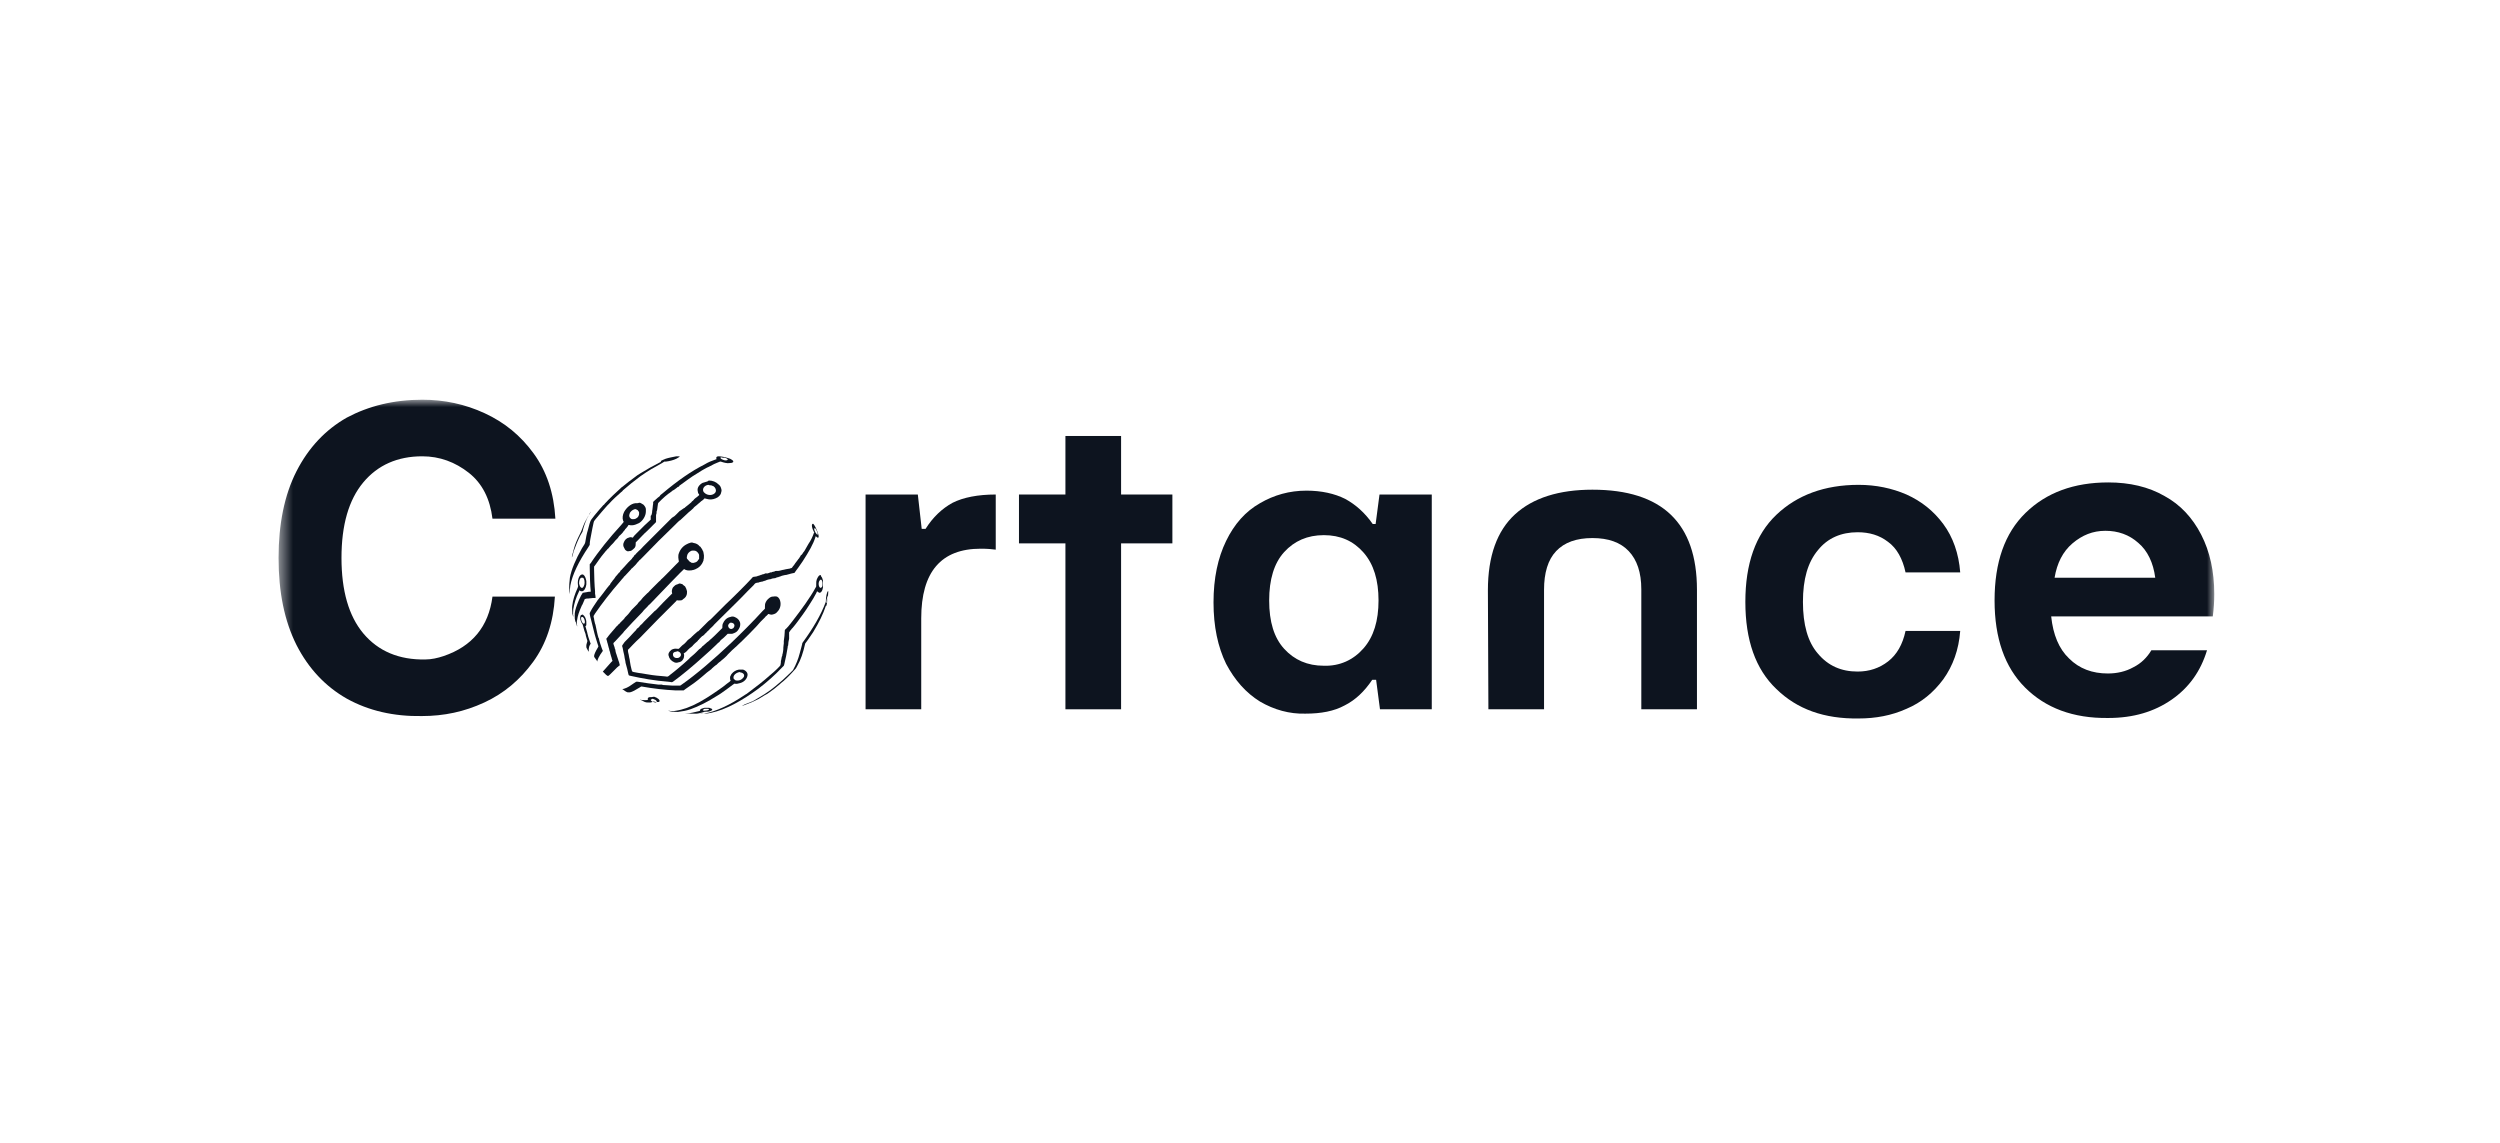 <svg width="175" height="80" viewBox="0 0 175 80" fill="none" xmlns="http://www.w3.org/2000/svg">
<mask id="mask0_6191_5033" style="mask-type:luminance" maskUnits="userSpaceOnUse" x="19" y="27" width="136" height="26">
<path d="M155 27.98H19.5V52.02H155V27.98Z" fill="white"/>
</mask>
<g mask="url(#mask0_6191_5033)">
<path d="M24.276 48.905C22.786 48.059 21.6 46.806 20.753 45.147C19.907 43.454 19.5 41.456 19.5 39.052C19.5 36.682 19.907 34.65 20.753 32.991C21.6 31.332 22.786 30.079 24.276 29.233C25.801 28.42 27.562 27.98 29.561 27.98C31.085 27.98 32.542 28.285 33.931 28.928C35.32 29.571 36.438 30.485 37.352 31.738C38.267 32.991 38.775 34.515 38.877 36.309H34.473C34.303 34.921 33.761 33.838 32.813 33.093C31.864 32.348 30.78 31.941 29.561 31.941C27.833 31.941 26.444 32.551 25.428 33.77C24.412 34.989 23.904 36.749 23.904 39.052C23.904 41.354 24.412 43.115 25.428 44.334C26.478 45.587 27.935 46.196 29.764 46.163C30.204 46.163 30.645 46.061 31.051 45.925C33.05 45.248 34.202 43.86 34.473 41.761H38.843C38.741 43.555 38.233 45.079 37.318 46.332C36.404 47.585 35.286 48.533 33.897 49.176C32.508 49.819 31.085 50.124 29.527 50.124C27.562 50.158 25.801 49.752 24.276 48.905Z" fill="#0D141F"/>
<path d="M60.624 34.616H64.248L64.519 37.02H64.79C65.299 36.208 65.942 35.598 66.687 35.192C67.433 34.819 68.449 34.616 69.702 34.616V38.476C69.465 38.443 69.126 38.409 68.652 38.409C65.874 38.409 64.486 40.034 64.486 43.284V49.65H60.59V34.616H60.624Z" fill="#0D141F"/>
<path d="M74.58 49.65V38.036H71.328V34.616H74.58V30.519H78.476V34.616H82.067V38.036H78.476V49.65H74.58Z" fill="#0D141F"/>
<path d="M88.198 49.108C87.216 48.499 86.437 47.618 85.827 46.467C85.251 45.282 84.946 43.86 84.946 42.167C84.946 40.474 85.251 39.052 85.827 37.867C86.403 36.681 87.182 35.801 88.198 35.225C89.181 34.65 90.265 34.345 91.45 34.345C92.5 34.345 93.415 34.548 94.16 34.921C94.906 35.327 95.549 35.903 96.091 36.681H96.294L96.565 34.616H100.224V49.65H96.599L96.328 47.584H96.057C95.515 48.397 94.871 49.006 94.126 49.379C93.381 49.785 92.467 49.955 91.382 49.955C90.265 49.988 89.181 49.684 88.198 49.108ZM95.448 45.383C96.159 44.571 96.497 43.453 96.497 42.031C96.497 40.609 96.159 39.492 95.448 38.679C94.736 37.867 93.822 37.46 92.67 37.46C91.518 37.46 90.603 37.867 89.892 38.645C89.181 39.424 88.842 40.575 88.842 42.031C88.842 43.521 89.181 44.639 89.892 45.417C90.603 46.196 91.518 46.602 92.67 46.602C93.787 46.636 94.736 46.196 95.448 45.383Z" fill="#0D141F"/>
<path d="M104.153 41.321C104.153 38.916 104.797 37.156 106.05 36.005C107.304 34.853 109.133 34.278 111.47 34.278C116.348 34.278 118.787 36.614 118.787 41.287V49.65H114.892V41.253C114.892 40.068 114.587 39.187 114.011 38.578C113.435 37.968 112.589 37.664 111.47 37.664C110.353 37.664 109.506 37.968 108.93 38.578C108.354 39.187 108.083 40.102 108.083 41.287V49.65H104.188L104.153 41.321Z" fill="#0D141F"/>
<path d="M124.343 48.228C122.887 46.84 122.175 44.808 122.175 42.133C122.175 39.458 122.887 37.427 124.343 36.038C125.8 34.65 127.73 33.939 130.102 33.939C131.321 33.939 132.439 34.176 133.456 34.616C134.505 35.09 135.353 35.767 136.03 36.682C136.708 37.596 137.114 38.747 137.215 40.068H133.388C133.185 39.12 132.778 38.375 132.168 37.934C131.559 37.461 130.847 37.257 130.034 37.257C128.882 37.257 127.934 37.664 127.256 38.51C126.545 39.357 126.206 40.542 126.206 42.133C126.206 43.724 126.545 44.944 127.256 45.756C127.968 46.603 128.882 47.009 130.034 47.009C130.847 47.009 131.559 46.772 132.168 46.298C132.778 45.824 133.185 45.113 133.388 44.165H137.215C137.114 45.485 136.708 46.603 136.03 47.551C135.353 48.465 134.505 49.176 133.456 49.616C132.405 50.09 131.288 50.293 130.102 50.293C127.697 50.327 125.8 49.65 124.343 48.228Z" fill="#0D141F"/>
<path d="M141.754 48.126C140.331 46.704 139.62 44.672 139.62 42.032C139.62 39.357 140.331 37.325 141.788 35.903C143.244 34.481 145.176 33.77 147.58 33.77C149.071 33.77 150.392 34.075 151.51 34.718C152.628 35.327 153.475 36.242 154.084 37.427C154.694 38.612 154.999 40 154.999 41.591C154.999 42.099 154.965 42.607 154.897 43.149H143.583C143.719 44.436 144.125 45.417 144.837 46.095C145.548 46.806 146.463 47.144 147.547 47.144C148.19 47.144 148.8 47.009 149.342 46.704C149.884 46.433 150.29 46.027 150.596 45.519H154.491C154.051 46.975 153.238 48.126 152.018 48.973C150.799 49.819 149.342 50.259 147.58 50.259C145.108 50.293 143.177 49.548 141.754 48.126ZM150.867 40.44C150.731 39.39 150.325 38.544 149.681 38.002C149.037 37.427 148.258 37.156 147.377 37.156C146.496 37.156 145.751 37.461 145.074 38.036C144.396 38.612 143.99 39.424 143.821 40.44H150.867Z" fill="#0D141F"/>
<path d="M47.345 31.941C47.176 31.975 46.803 32.043 46.6 32.111C46.431 32.178 46.363 32.212 46.295 32.246C46.261 32.28 46.261 32.28 46.261 32.314C46.261 32.314 46.261 32.348 46.16 32.382C45.753 32.585 45.279 32.856 44.838 33.127C44.669 33.228 44.567 33.296 44.398 33.431C44.195 33.567 43.822 33.871 43.653 34.007C43.653 34.007 43.585 34.075 43.517 34.108C43.145 34.447 42.67 34.887 42.332 35.26C42.298 35.327 42.23 35.361 42.23 35.361C42.094 35.497 41.79 35.869 41.62 36.072C41.519 36.208 41.349 36.411 41.349 36.445C41.315 36.479 41.214 36.851 41.146 37.122C41.078 37.325 41.011 37.664 40.977 37.901C40.977 37.968 40.943 38.002 40.943 38.036C40.943 38.07 40.773 38.307 40.739 38.375C40.299 39.154 39.994 39.864 39.893 40.44C39.859 40.745 39.825 40.982 39.859 41.388C39.893 41.625 39.893 41.625 39.893 41.456C39.893 41.388 39.893 41.287 39.893 41.287C39.893 41.151 39.926 41.084 39.926 40.982C40.062 40.237 40.502 39.323 41.18 38.307L41.282 38.138V38.07C41.282 37.934 41.349 37.596 41.383 37.427C41.451 37.088 41.485 36.851 41.553 36.58L41.586 36.479L41.688 36.343C41.959 36.005 42.298 35.632 42.501 35.395C42.535 35.361 42.569 35.327 42.636 35.26C42.874 34.989 43.212 34.684 43.483 34.447C43.551 34.413 43.585 34.345 43.619 34.312C43.924 34.041 44.466 33.6 44.838 33.33C45.075 33.16 45.448 32.923 45.617 32.822C45.651 32.822 45.685 32.788 45.685 32.788C45.855 32.686 46.16 32.517 46.397 32.382L46.498 32.314H46.6C46.871 32.28 47.142 32.212 47.345 32.111C47.481 32.043 47.582 31.975 47.582 31.941C47.616 31.941 47.514 31.941 47.345 31.941Z" fill="#0D141F"/>
<path d="M50.293 31.941C50.225 31.941 50.157 31.975 50.157 32.009C50.123 32.043 50.123 32.077 50.157 32.111V32.145C50.157 32.145 50.123 32.145 50.056 32.178C49.852 32.246 49.581 32.348 49.31 32.517C48.43 32.957 47.447 33.634 46.363 34.549C46.262 34.616 46.194 34.684 46.194 34.718C46.194 34.718 46.126 34.786 46.025 34.853C45.72 35.124 45.72 35.124 45.72 35.158C45.72 35.158 45.72 35.226 45.72 35.26C45.72 35.294 45.686 35.429 45.686 35.531C45.686 35.632 45.652 35.734 45.652 35.767C45.652 35.801 45.652 35.903 45.618 36.005C45.584 36.106 45.55 36.106 45.55 36.106C45.55 36.106 45.55 36.174 45.55 36.242V36.377L45.11 36.783C44.873 37.02 44.636 37.257 44.534 37.359C44.432 37.461 44.331 37.562 44.331 37.596L44.297 37.63H44.263C44.195 37.596 44.094 37.596 44.026 37.63C43.857 37.664 43.721 37.799 43.653 38.002C43.62 38.07 43.62 38.205 43.653 38.273C43.687 38.341 43.721 38.409 43.755 38.476C43.789 38.51 43.823 38.544 43.891 38.578C43.924 38.578 43.958 38.612 44.026 38.578C44.094 38.578 44.128 38.578 44.195 38.544C44.263 38.51 44.365 38.409 44.432 38.341C44.5 38.239 44.5 38.138 44.5 38.036V37.968L44.568 37.901C44.602 37.867 44.67 37.799 44.703 37.765C44.941 37.528 45.042 37.393 45.313 37.156C45.449 37.02 45.652 36.817 45.754 36.716L45.923 36.546V36.343C45.923 36.242 45.923 36.106 45.923 36.106C45.923 36.072 45.923 36.005 45.957 35.937C45.957 35.869 45.957 35.767 45.991 35.734C45.991 35.7 46.025 35.598 46.025 35.497C46.059 35.26 46.059 35.226 46.092 35.192C46.092 35.192 46.16 35.124 46.262 35.023C46.296 34.989 46.33 34.955 46.33 34.955C46.397 34.887 46.702 34.616 46.804 34.549C46.804 34.549 46.871 34.515 46.905 34.481C46.939 34.447 47.007 34.413 47.041 34.379C47.075 34.345 47.109 34.312 47.142 34.312C47.142 34.312 47.21 34.278 47.244 34.244C47.278 34.21 47.346 34.176 47.38 34.142C47.413 34.108 47.447 34.075 47.481 34.075C47.515 34.075 47.549 34.041 47.549 34.007C48.023 33.668 48.362 33.397 48.769 33.16C48.972 33.025 49.31 32.822 49.446 32.754C49.48 32.754 49.514 32.72 49.514 32.72C49.548 32.72 49.852 32.551 49.988 32.483C50.123 32.415 50.327 32.348 50.395 32.314C50.428 32.314 50.428 32.314 50.462 32.314C50.666 32.382 50.903 32.449 51.072 32.415C51.275 32.415 51.377 32.348 51.309 32.246C51.275 32.212 51.14 32.111 51.004 32.077C50.699 31.975 50.428 31.941 50.293 31.941ZM50.733 32.043C50.869 32.077 50.97 32.145 50.937 32.178C50.903 32.246 50.733 32.246 50.598 32.178C50.496 32.145 50.428 32.077 50.428 32.043C50.428 32.043 50.462 32.009 50.496 32.009C50.53 32.043 50.666 32.043 50.733 32.043Z" fill="#0D141F"/>
<path d="M49.513 33.702C49.377 33.736 49.276 33.77 49.174 33.804C48.937 33.939 48.801 34.142 48.835 34.346C48.835 34.379 48.869 34.481 48.869 34.515C48.869 34.515 48.869 34.549 48.903 34.549C48.903 34.583 48.937 34.583 48.937 34.616C48.937 34.65 48.971 34.65 48.869 34.718C48.835 34.752 48.768 34.82 48.7 34.853C48.632 34.921 48.564 34.955 48.564 34.989C48.531 35.023 48.531 35.023 48.497 35.057C48.497 35.057 48.429 35.09 48.395 35.158C48.226 35.294 48.124 35.395 48.022 35.463C47.989 35.497 47.955 35.497 47.955 35.531C47.853 35.565 47.616 35.768 47.582 35.768C47.582 35.768 47.548 35.802 47.514 35.835C47.48 35.869 47.447 35.903 47.447 35.903C47.447 35.903 47.413 35.937 47.379 35.971C47.345 36.005 47.311 36.038 47.311 36.038C47.277 36.072 47.175 36.174 47.142 36.174C47.142 36.174 47.108 36.208 47.04 36.242C47.006 36.276 46.972 36.309 46.938 36.343C46.938 36.343 46.871 36.411 46.837 36.445C46.803 36.479 46.735 36.547 46.735 36.547C46.701 36.58 46.498 36.783 46.464 36.817C45.956 37.325 45.516 37.765 45.008 38.273C44.974 38.307 44.804 38.51 44.736 38.544C44.736 38.544 44.669 38.612 44.635 38.646C44.601 38.68 44.533 38.747 44.533 38.747C44.533 38.747 44.499 38.815 44.432 38.849C44.398 38.883 44.364 38.917 44.364 38.95C44.364 38.95 44.228 39.086 44.228 39.12C44.228 39.12 44.194 39.154 44.161 39.188C44.127 39.221 44.093 39.255 44.093 39.255C44.093 39.255 44.059 39.289 44.025 39.323C43.991 39.357 43.957 39.391 43.957 39.391C43.957 39.391 43.72 39.661 43.686 39.695C43.653 39.729 43.619 39.763 43.619 39.763C43.551 39.831 43.517 39.898 43.449 39.932C43.415 39.966 43.415 40 43.415 40C43.415 40 43.382 40.068 43.314 40.102C43.28 40.169 43.212 40.203 43.212 40.237C43.178 40.271 43.178 40.271 43.144 40.305C43.144 40.305 43.077 40.373 43.043 40.44C43.009 40.508 42.941 40.576 42.941 40.576C42.941 40.576 42.873 40.643 42.84 40.711C42.772 40.779 42.738 40.847 42.738 40.847C42.738 40.847 42.704 40.88 42.704 40.914C42.704 40.914 42.67 40.982 42.636 40.982C42.569 41.084 42.535 41.117 42.501 41.151C42.399 41.287 42.026 41.795 41.925 41.896C41.925 41.93 41.857 41.964 41.823 42.032C41.688 42.235 41.451 42.573 41.349 42.777L41.281 42.912V42.98C41.281 43.047 41.349 43.285 41.383 43.42C41.451 43.691 41.552 44.097 41.62 44.368C41.688 44.639 41.755 44.808 41.823 45.045C41.857 45.147 41.891 45.248 41.891 45.248C41.891 45.248 41.857 45.282 41.857 45.316C41.688 45.587 41.586 45.824 41.586 45.925C41.586 45.993 41.62 46.027 41.722 46.163C41.823 46.298 41.823 46.332 41.823 46.298C41.789 46.23 41.925 45.925 42.23 45.519C42.196 45.587 42.196 45.553 42.196 45.553C42.196 45.553 42.162 45.485 42.128 45.384C42.06 45.181 41.959 44.91 41.925 44.707C41.925 44.707 41.925 44.673 41.891 44.639C41.823 44.436 41.755 44.063 41.688 43.758C41.688 43.725 41.654 43.657 41.654 43.657C41.654 43.623 41.586 43.42 41.586 43.318C41.586 43.285 41.552 43.217 41.552 43.183V43.115L41.654 42.946C42.094 42.303 42.738 41.456 43.483 40.61C43.551 40.508 43.653 40.44 43.653 40.407C43.686 40.373 43.686 40.339 43.72 40.339C43.788 40.271 44.161 39.865 44.161 39.865C44.161 39.865 44.194 39.797 44.262 39.763C44.33 39.695 44.364 39.661 44.364 39.661C44.364 39.661 44.432 39.594 44.499 39.526C44.635 39.357 44.601 39.391 44.703 39.289C44.736 39.255 44.77 39.188 44.804 39.188C44.804 39.188 44.838 39.154 44.872 39.12C44.906 39.086 44.974 39.018 45.041 38.95C45.685 38.273 46.498 37.461 47.175 36.817C47.243 36.75 47.311 36.682 47.345 36.648C47.379 36.614 47.413 36.58 47.413 36.58C47.413 36.58 47.582 36.411 47.616 36.411C47.616 36.411 48.022 36.038 48.09 35.971C48.124 35.937 48.226 35.835 48.361 35.734C48.463 35.632 48.564 35.565 48.564 35.531C48.564 35.531 48.666 35.429 48.768 35.361C48.869 35.26 48.971 35.192 49.005 35.158C49.039 35.124 49.106 35.057 49.174 35.023C49.242 34.955 49.31 34.921 49.31 34.887C49.31 34.887 49.31 34.887 49.343 34.887C49.411 34.921 49.513 34.921 49.614 34.955C49.818 34.989 50.055 34.921 50.224 34.82C50.326 34.752 50.428 34.65 50.461 34.549C50.495 34.447 50.529 34.312 50.495 34.244C50.461 34.109 50.428 34.007 50.292 33.905C50.123 33.736 49.886 33.635 49.614 33.635C49.581 33.668 49.513 33.702 49.513 33.702ZM49.784 33.973C49.852 34.007 49.886 34.007 49.953 34.041C50.089 34.142 50.157 34.312 50.089 34.447C50.021 34.583 49.852 34.65 49.716 34.65C49.581 34.65 49.479 34.616 49.377 34.549C49.31 34.481 49.276 34.481 49.242 34.413C49.14 34.21 49.31 33.973 49.581 33.939C49.648 33.973 49.716 33.973 49.784 33.973Z" fill="#0D141F"/>
<path d="M44.534 35.226C44.534 35.226 44.5 35.226 44.466 35.226C44.161 35.26 43.856 35.531 43.687 35.835C43.585 36.038 43.551 36.275 43.619 36.445C43.619 36.479 43.653 36.479 43.653 36.512C43.653 36.546 43.687 36.512 43.483 36.749C42.67 37.63 41.857 38.645 41.349 39.424L41.282 39.492V39.763C41.282 40.203 41.315 41.083 41.349 41.354C41.349 41.388 41.349 41.422 41.349 41.422C41.349 41.422 41.315 41.422 41.282 41.422C41.248 41.422 41.146 41.422 41.044 41.456C40.977 41.456 40.875 41.49 40.841 41.49C40.773 41.49 40.807 41.49 40.672 41.693C40.469 42.099 40.333 42.472 40.265 42.743C40.231 42.878 40.231 42.98 40.231 43.115C40.231 43.284 40.231 43.352 40.265 43.454C40.265 43.487 40.265 43.521 40.299 43.521C40.299 43.555 40.401 43.86 40.401 43.86C40.401 43.86 40.401 43.826 40.401 43.792C40.367 43.691 40.367 43.487 40.401 43.386C40.435 43.115 40.536 42.81 40.706 42.438C40.706 42.404 40.74 42.37 40.74 42.37C40.773 42.336 40.875 42.065 40.909 41.998C40.909 41.964 40.943 41.93 40.943 41.93C40.943 41.93 40.977 41.93 41.078 41.896C41.078 41.896 41.146 41.896 41.18 41.896C41.282 41.896 41.383 41.862 41.485 41.862C41.519 41.862 41.586 41.862 41.62 41.862C41.654 41.862 41.688 41.862 41.688 41.862C41.688 41.862 41.688 41.862 41.688 41.828C41.688 41.794 41.688 41.693 41.654 41.557C41.654 41.524 41.654 41.422 41.654 41.388C41.62 41.083 41.586 40.271 41.586 39.864V39.661L41.688 39.526C41.857 39.289 42.061 38.984 42.264 38.747C42.399 38.578 42.399 38.578 42.467 38.51C42.501 38.476 42.535 38.409 42.569 38.409C42.603 38.375 42.704 38.239 42.772 38.172C42.772 38.172 42.84 38.104 42.908 38.036C42.975 37.968 43.043 37.867 43.077 37.833C43.111 37.799 43.145 37.765 43.179 37.731C43.212 37.697 43.246 37.664 43.246 37.664C43.28 37.63 43.28 37.596 43.314 37.562C43.348 37.528 43.348 37.494 43.382 37.494C43.382 37.494 43.45 37.427 43.483 37.393C43.551 37.325 43.619 37.257 43.653 37.19C43.687 37.156 43.754 37.088 43.754 37.054C43.788 37.02 43.89 36.919 43.958 36.817L43.992 36.749H44.025C44.161 36.783 44.33 36.783 44.5 36.716C44.567 36.682 44.669 36.648 44.737 36.614C45.008 36.445 45.211 36.106 45.211 35.801C45.211 35.767 45.211 35.7 45.211 35.7C45.211 35.666 45.211 35.632 45.211 35.632C45.211 35.531 45.109 35.395 45.042 35.327C44.974 35.293 44.94 35.26 44.872 35.226C44.805 35.192 44.805 35.192 44.737 35.192C44.669 35.226 44.567 35.226 44.534 35.226ZM44.567 35.666C44.635 35.7 44.669 35.734 44.703 35.801C44.737 35.835 44.737 35.835 44.737 35.937C44.737 36.005 44.737 36.038 44.703 36.106C44.669 36.208 44.567 36.275 44.5 36.309C44.432 36.343 44.364 36.343 44.296 36.343C44.195 36.343 44.161 36.309 44.127 36.275C44.093 36.242 44.093 36.242 44.059 36.174C44.025 36.072 44.059 36.005 44.093 35.903C44.127 35.835 44.229 35.734 44.296 35.7C44.364 35.666 44.432 35.632 44.5 35.632C44.5 35.666 44.534 35.666 44.567 35.666Z" fill="#0D141F"/>
<path d="M41.316 35.903C41.248 36.005 41.248 36.039 41.146 36.174C41.112 36.242 40.977 36.479 40.943 36.547C40.841 36.75 40.807 36.885 40.74 37.054C40.706 37.156 40.672 37.224 40.604 37.359C40.401 37.765 40.265 38.07 40.164 38.443C40.164 38.476 40.13 38.544 40.096 38.714C40.062 38.781 40.028 38.984 40.028 39.018C40.028 39.018 40.028 39.018 40.062 38.95C40.096 38.781 40.13 38.747 40.164 38.578C40.265 38.307 40.401 37.935 40.536 37.664C40.604 37.495 40.74 37.291 40.774 37.224C40.774 37.19 40.807 37.156 40.807 37.088C40.909 36.716 41.045 36.343 41.214 36.072C41.248 35.971 41.316 35.869 41.349 35.835C41.383 35.801 41.383 35.801 41.383 35.801C41.383 35.801 41.349 35.835 41.316 35.903Z" fill="#0D141F"/>
<path d="M56.865 36.682C56.797 36.75 56.831 36.953 56.967 37.224L57.001 37.258L56.967 37.325C56.899 37.529 56.763 37.833 56.594 38.07C56.492 38.24 56.357 38.477 56.323 38.544C56.323 38.544 56.289 38.612 56.221 38.68C56.188 38.748 56.12 38.849 56.086 38.849C56.052 38.883 56.018 38.917 56.018 38.951C55.984 38.984 55.984 39.018 55.95 39.052C55.95 39.086 55.883 39.12 55.849 39.188C55.815 39.221 55.781 39.289 55.747 39.323C55.713 39.357 55.645 39.459 55.578 39.56C55.476 39.662 55.442 39.763 55.408 39.763C55.408 39.763 55.341 39.763 55.307 39.797C55.239 39.797 55.171 39.831 55.103 39.831C55.036 39.831 54.968 39.865 54.934 39.865C54.9 39.865 54.833 39.899 54.765 39.899C54.629 39.933 54.528 39.967 54.46 39.967C54.426 39.967 54.392 39.967 54.392 39.967C54.392 39.967 54.358 39.967 54.324 39.967C54.291 39.967 54.257 39.967 54.223 40C54.189 40 54.121 40.034 54.087 40.034C54.053 40.034 54.02 40.034 54.02 40.068C54.02 40.068 53.986 40.068 53.952 40.068C53.918 40.068 53.884 40.068 53.85 40.102C53.816 40.102 53.748 40.136 53.748 40.136C53.715 40.136 53.681 40.136 53.681 40.136C53.681 40.136 53.647 40.136 53.613 40.136C53.579 40.136 53.545 40.136 53.511 40.17C53.477 40.17 53.444 40.203 53.41 40.203C53.376 40.203 53.342 40.203 53.308 40.237C53.274 40.237 53.24 40.237 53.206 40.271C53.173 40.271 53.105 40.305 53.105 40.305C53.071 40.305 53.037 40.305 53.003 40.339C52.969 40.339 52.902 40.373 52.8 40.373C52.766 40.373 52.732 40.373 52.698 40.407C52.664 40.407 52.664 40.441 52.597 40.508C52.258 40.881 51.343 41.795 50.801 42.303C50.632 42.472 50.293 42.811 50.259 42.845C50.259 42.845 50.192 42.912 50.09 43.014C50.022 43.081 49.955 43.149 49.921 43.183C49.921 43.183 49.853 43.251 49.785 43.319C49.717 43.386 49.616 43.454 49.582 43.488C49.548 43.522 49.514 43.556 49.48 43.589C49.446 43.623 49.413 43.657 49.413 43.657C49.413 43.657 49.379 43.691 49.345 43.725C49.311 43.759 49.277 43.793 49.243 43.826C49.209 43.86 49.142 43.928 48.972 44.097C48.938 44.131 48.904 44.165 48.904 44.165C48.87 44.199 48.87 44.199 48.837 44.199C48.735 44.3 48.633 44.368 48.566 44.436C48.532 44.47 48.464 44.538 48.464 44.538C48.43 44.538 48.43 44.571 48.43 44.571C48.396 44.605 48.295 44.707 48.227 44.741C48.125 44.808 48.057 44.91 48.024 44.944C47.99 44.978 47.956 45.011 47.888 45.079C47.786 45.147 47.753 45.181 47.719 45.215C47.719 45.215 47.685 45.249 47.651 45.282C47.617 45.316 47.549 45.384 47.516 45.418H47.482H47.414C47.278 45.384 47.109 45.418 47.007 45.486C47.007 45.486 46.974 45.486 46.974 45.519C46.906 45.553 46.838 45.655 46.804 45.723V45.756C46.804 45.756 46.77 45.858 46.804 45.892C46.838 46.095 46.974 46.264 47.211 46.366C47.278 46.4 47.414 46.4 47.482 46.366C47.549 46.366 47.617 46.332 47.685 46.298C47.82 46.197 47.888 46.061 47.888 45.892C47.888 45.858 47.888 45.824 47.888 45.824C47.888 45.79 47.854 45.756 47.854 45.756C47.854 45.756 47.922 45.689 47.99 45.655C48.057 45.587 48.125 45.553 48.125 45.519C48.125 45.519 48.159 45.486 48.193 45.452C48.227 45.418 48.261 45.418 48.261 45.384C48.261 45.384 48.295 45.35 48.362 45.316C48.464 45.215 48.498 45.215 48.498 45.181C48.498 45.181 48.566 45.113 48.633 45.045C48.837 44.876 48.837 44.876 48.87 44.808C48.904 44.808 48.938 44.741 48.972 44.707C49.006 44.673 49.074 44.605 49.108 44.571C49.142 44.538 49.175 44.504 49.209 44.504L49.243 44.47C49.277 44.47 49.311 44.402 49.345 44.368C49.446 44.267 49.446 44.3 49.48 44.233C49.548 44.165 49.65 44.097 49.684 44.03C49.751 43.962 49.921 43.826 49.988 43.725C50.022 43.691 50.056 43.657 50.09 43.623C50.158 43.556 50.192 43.522 50.395 43.319C50.971 42.743 51.852 41.897 52.292 41.422C52.36 41.355 52.461 41.253 52.529 41.185C52.597 41.118 52.698 41.016 52.766 40.948C52.834 40.847 52.868 40.847 52.902 40.813C52.935 40.813 53.003 40.779 53.071 40.779C53.105 40.779 53.139 40.779 53.173 40.745C53.24 40.745 53.308 40.711 53.342 40.711C53.376 40.711 53.41 40.711 53.444 40.678C53.477 40.678 53.511 40.678 53.545 40.644C53.579 40.644 53.613 40.644 53.647 40.61C53.681 40.61 53.715 40.576 53.748 40.576C53.782 40.576 53.85 40.542 53.918 40.542C53.952 40.542 53.986 40.542 54.02 40.508C54.053 40.508 54.121 40.474 54.223 40.474C54.257 40.474 54.291 40.474 54.324 40.441C54.358 40.441 54.392 40.407 54.426 40.407C54.46 40.407 54.494 40.407 54.528 40.373C54.595 40.373 54.629 40.339 54.731 40.305C54.866 40.271 55.002 40.237 55.07 40.237C55.103 40.237 55.137 40.237 55.137 40.203C55.137 40.203 55.171 40.203 55.205 40.203C55.239 40.203 55.273 40.17 55.307 40.17C55.341 40.17 55.408 40.136 55.442 40.136C55.578 40.102 55.578 40.102 55.612 40.102C55.612 40.102 55.849 39.763 55.883 39.729C56.018 39.526 56.086 39.425 56.188 39.289C56.628 38.612 56.933 38.07 57.068 37.63L57.102 37.529L57.136 37.562C57.339 37.766 57.373 37.562 57.17 37.088C57.068 36.851 56.967 36.682 56.899 36.648C56.899 36.682 56.899 36.682 56.865 36.682ZM57.068 36.987C57.17 37.088 57.272 37.393 57.238 37.427C57.238 37.427 57.204 37.427 57.17 37.393C57.068 37.291 56.967 37.054 57.001 36.987C57.001 36.987 57.001 36.987 57.034 36.987C57.034 36.953 57.068 36.953 57.068 36.987ZM47.414 45.587C47.651 45.621 47.753 45.858 47.583 45.993C47.549 46.027 47.482 46.061 47.414 46.061C47.346 46.061 47.346 46.061 47.312 46.061C47.245 46.027 47.211 46.027 47.177 45.993C47.143 45.96 47.109 45.892 47.109 45.858C47.109 45.824 47.109 45.79 47.109 45.756C47.143 45.655 47.245 45.621 47.346 45.621C47.38 45.587 47.38 45.587 47.414 45.587Z" fill="#0D141F"/>
<path d="M48.395 38.002C48.395 38.002 48.361 38.002 48.328 38.002C48.26 38.002 48.192 38.036 48.124 38.07C47.819 38.206 47.616 38.443 47.515 38.747C47.481 38.815 47.481 38.95 47.481 39.018C47.481 39.12 47.515 39.221 47.515 39.255V39.289V39.323L47.311 39.526C47.04 39.797 46.363 40.508 46.261 40.576C46.261 40.61 46.194 40.644 46.126 40.711C46.024 40.813 45.753 41.084 45.685 41.151C45.651 41.185 45.584 41.253 45.516 41.321C45.448 41.388 45.38 41.49 45.313 41.524C45.279 41.558 45.211 41.625 45.177 41.659C45.143 41.693 45.109 41.727 45.109 41.727C45.109 41.727 45.042 41.795 45.008 41.828C44.94 41.896 44.906 41.964 44.872 41.998C44.839 42.032 44.805 42.066 44.771 42.099C44.703 42.167 44.635 42.235 44.635 42.269C44.635 42.269 44.568 42.336 44.534 42.37C44.432 42.472 44.432 42.472 44.364 42.54C44.33 42.574 44.297 42.607 44.297 42.607L44.263 42.641C44.263 42.641 44.161 42.743 44.093 42.844C44.026 42.946 43.924 43.047 43.89 43.081C43.856 43.115 43.822 43.149 43.788 43.183C43.755 43.217 43.721 43.251 43.687 43.318C43.653 43.352 43.585 43.42 43.585 43.42C43.585 43.42 43.551 43.454 43.517 43.488C43.483 43.522 43.45 43.555 43.416 43.589C43.382 43.623 43.348 43.691 43.314 43.691C43.28 43.725 43.246 43.758 43.246 43.758C43.246 43.792 43.179 43.826 43.145 43.86C43.111 43.894 43.043 43.996 42.975 44.063C42.806 44.266 42.67 44.402 42.501 44.639C42.433 44.707 42.433 44.707 42.467 44.808C42.467 44.842 42.501 44.876 42.501 44.944C42.535 45.011 42.603 45.35 42.637 45.418C42.637 45.485 42.67 45.553 42.704 45.655C42.704 45.722 42.772 45.892 42.772 45.926C42.772 45.959 42.806 45.993 42.806 46.027C42.806 46.061 42.84 46.129 42.84 46.163C42.874 46.23 42.874 46.264 42.874 46.264C42.874 46.264 42.84 46.298 42.772 46.366C42.501 46.67 42.264 46.941 42.23 46.975L42.196 47.009L42.264 47.077C42.298 47.111 42.366 47.178 42.433 47.246L42.535 47.314H42.569C42.603 47.314 42.704 47.212 42.738 47.178C42.738 47.178 42.806 47.111 42.84 47.077C42.941 46.975 42.975 46.941 43.077 46.84C43.111 46.806 43.179 46.738 43.212 46.704C43.28 46.67 43.314 46.603 43.348 46.603L43.382 46.569V46.535C43.382 46.501 43.348 46.467 43.348 46.4C43.348 46.366 43.314 46.332 43.314 46.298C43.314 46.298 43.28 46.23 43.28 46.196C43.246 46.129 43.246 46.061 43.212 45.993C43.212 45.959 43.179 45.926 43.179 45.892C43.179 45.858 43.145 45.79 43.145 45.79C43.111 45.688 43.077 45.587 43.077 45.519C43.077 45.485 43.077 45.452 43.043 45.418C43.043 45.35 43.009 45.282 42.975 45.181C42.975 45.147 42.941 45.113 42.941 45.079C42.941 45.045 42.941 45.045 42.941 45.011C42.941 45.011 43.009 44.944 43.077 44.876C43.212 44.74 43.416 44.503 43.517 44.402C43.551 44.368 43.653 44.266 43.687 44.199C43.992 43.86 44.601 43.217 44.872 42.946C44.906 42.912 45.008 42.81 45.076 42.709C45.177 42.607 45.279 42.506 45.313 42.472C45.347 42.438 45.414 42.336 45.482 42.303C46.227 41.524 47.853 39.831 47.887 39.831C47.887 39.831 47.921 39.831 47.921 39.865C48.023 39.898 48.09 39.932 48.192 39.932C48.226 39.932 48.26 39.932 48.26 39.932C48.26 39.932 48.463 39.932 48.497 39.898H48.531C48.565 39.898 48.734 39.831 48.836 39.763C49.005 39.661 49.141 39.492 49.208 39.323C49.208 39.289 49.242 39.255 49.242 39.255V39.221V39.188C49.276 39.154 49.276 38.95 49.276 38.883C49.276 38.815 49.242 38.714 49.242 38.68C49.242 38.612 49.208 38.578 49.208 38.578C49.175 38.476 49.107 38.375 49.073 38.341C49.039 38.273 49.039 38.273 48.971 38.239C48.87 38.104 48.734 38.036 48.531 38.002C48.463 37.968 48.361 37.968 48.26 37.968C48.463 38.002 48.429 38.002 48.395 38.002ZM48.599 38.544C48.7 38.544 48.802 38.612 48.87 38.714C48.904 38.747 48.937 38.815 48.937 38.883C48.937 38.95 48.937 39.086 48.937 39.12C48.937 39.12 48.937 39.154 48.904 39.154C48.87 39.221 48.802 39.323 48.7 39.357C48.599 39.391 48.531 39.425 48.429 39.391C48.395 39.391 48.361 39.391 48.361 39.357C48.26 39.323 48.26 39.289 48.226 39.255C48.192 39.221 48.158 39.188 48.158 39.188C48.158 39.188 48.158 39.154 48.124 39.154C48.124 39.12 48.124 39.12 48.09 39.12C48.09 39.086 48.057 38.984 48.09 38.95C48.09 38.815 48.192 38.68 48.294 38.612C48.361 38.578 48.395 38.544 48.463 38.544C48.531 38.544 48.531 38.544 48.599 38.544Z" fill="#0D141F"/>
<path d="M40.672 40.237C40.604 40.271 40.536 40.373 40.502 40.474C40.435 40.643 40.435 40.846 40.468 41.016V41.05L40.435 41.151C40.231 41.591 40.096 42.032 40.062 42.37C40.028 42.539 40.062 42.743 40.062 42.878C40.062 42.912 40.062 42.912 40.062 42.946C40.062 42.98 40.13 43.183 40.13 43.183C40.13 43.183 40.13 43.149 40.13 43.115C40.096 43.014 40.13 42.743 40.13 42.641C40.197 42.269 40.299 41.862 40.536 41.388C40.536 41.354 40.57 41.321 40.57 41.321C40.57 41.321 40.57 41.321 40.604 41.354C40.638 41.388 40.672 41.388 40.739 41.388C40.875 41.388 41.01 41.185 41.044 40.914C41.044 40.846 41.044 40.779 41.044 40.677C41.01 40.474 40.943 40.305 40.841 40.237C40.807 40.203 40.739 40.203 40.672 40.237ZM40.807 40.44C40.909 40.508 40.943 40.711 40.909 40.914C40.875 40.982 40.875 41.05 40.807 41.117C40.773 41.151 40.773 41.151 40.739 41.151C40.638 41.151 40.57 41.016 40.536 40.846C40.536 40.677 40.57 40.542 40.638 40.474C40.672 40.44 40.672 40.44 40.706 40.44C40.773 40.44 40.807 40.44 40.807 40.44Z" fill="#0D141F"/>
<path d="M57.372 40.271C57.305 40.305 57.237 40.406 57.169 40.576C57.135 40.677 57.135 40.745 57.135 40.914V41.05L57.101 41.117C56.695 41.862 56.119 42.641 55.441 43.522C55.374 43.623 55.035 44.029 54.967 44.063L54.933 44.131V44.199C54.933 44.334 54.9 44.673 54.866 44.876C54.866 44.944 54.866 45.011 54.866 45.045C54.866 45.113 54.832 45.215 54.832 45.35C54.832 45.384 54.832 45.418 54.832 45.452C54.832 45.485 54.798 45.756 54.764 45.824C54.764 45.858 54.764 45.925 54.73 45.959C54.73 45.993 54.696 46.061 54.696 46.129C54.696 46.196 54.662 46.264 54.662 46.264C54.662 46.298 54.662 46.332 54.662 46.366C54.662 46.433 54.629 46.535 54.629 46.569C54.629 46.603 54.222 47.009 53.883 47.28C53.477 47.652 52.901 48.093 52.494 48.397C52.461 48.431 52.393 48.465 52.359 48.499C52.325 48.533 52.223 48.6 52.156 48.634C51.105 49.345 50.089 49.819 49.276 49.955C49.175 49.955 49.141 49.989 48.971 49.955C48.87 49.955 48.768 49.955 48.768 49.955C48.87 49.955 49.107 49.887 49.242 49.853C49.31 49.819 49.344 49.819 49.412 49.819C49.446 49.819 49.513 49.819 49.547 49.819C49.751 49.785 49.886 49.718 49.852 49.65C49.852 49.616 49.751 49.582 49.649 49.548C49.581 49.548 49.378 49.548 49.31 49.548C49.175 49.582 49.073 49.616 49.039 49.65C49.005 49.684 49.005 49.684 49.005 49.718V49.752L48.904 49.785C48.734 49.819 48.599 49.853 48.463 49.887C48.395 49.887 48.362 49.921 48.192 49.921C48.158 49.921 48.091 49.921 48.023 49.921C47.921 49.921 47.887 49.921 47.955 49.921C48.091 49.921 48.26 49.955 48.362 49.955C48.429 49.955 48.497 49.955 48.463 49.955C48.463 49.955 48.565 49.955 48.734 49.955C48.87 49.955 48.971 49.955 49.073 49.955C49.242 49.955 49.378 49.955 49.378 49.955C49.378 49.955 49.378 49.955 49.412 49.955C49.446 49.955 49.683 49.921 49.818 49.887C50.767 49.684 51.919 49.074 53.104 48.194C53.68 47.754 54.256 47.246 54.73 46.738L54.866 46.603L54.9 46.501C55.001 46.095 55.069 45.722 55.137 45.316C55.137 45.282 55.137 45.215 55.17 45.181C55.17 45.079 55.204 44.808 55.238 44.707C55.238 44.673 55.238 44.605 55.238 44.571C55.238 44.537 55.238 44.503 55.238 44.469C55.238 44.436 55.238 44.402 55.238 44.334V44.266L55.306 44.165C55.34 44.097 55.408 44.063 55.408 44.029C55.408 44.029 55.441 43.995 55.475 43.962C55.712 43.691 55.95 43.352 56.221 42.98C56.322 42.844 56.526 42.539 56.695 42.269C56.83 42.066 57.034 41.727 57.135 41.524C57.169 41.422 57.203 41.388 57.203 41.388C57.203 41.388 57.203 41.388 57.237 41.422C57.271 41.456 57.305 41.456 57.339 41.49C57.372 41.49 57.372 41.49 57.406 41.49C57.508 41.456 57.576 41.321 57.609 41.117C57.609 41.05 57.609 41.016 57.609 40.88C57.609 40.711 57.609 40.711 57.609 40.643C57.576 40.508 57.542 40.406 57.474 40.339C57.474 40.237 57.406 40.237 57.372 40.271ZM57.474 40.576C57.542 40.609 57.576 40.711 57.576 40.847C57.576 40.948 57.576 41.016 57.542 41.084C57.508 41.117 57.474 41.151 57.44 41.151C57.372 41.151 57.305 41.016 57.305 40.88C57.305 40.779 57.339 40.643 57.406 40.609C57.406 40.576 57.44 40.576 57.474 40.576ZM49.547 49.616C49.615 49.616 49.649 49.65 49.615 49.684C49.581 49.718 49.412 49.752 49.31 49.752C49.209 49.752 49.175 49.718 49.209 49.684C49.209 49.684 49.276 49.65 49.31 49.616C49.378 49.616 49.513 49.616 49.547 49.616ZM48.7 49.921H48.666C48.666 49.921 48.666 49.921 48.7 49.921ZM48.565 49.955H48.531C48.531 49.955 48.531 49.955 48.565 49.955Z" fill="#0D141F"/>
<path d="M47.481 40.88C47.346 40.914 47.278 40.948 47.21 41.016C47.142 41.084 47.142 41.084 47.109 41.117C47.041 41.219 47.007 41.388 47.041 41.49C47.041 41.524 47.041 41.558 47.075 41.591C47.075 41.625 47.075 41.659 47.075 41.659C47.075 41.659 47.075 41.659 47.075 41.625C47.075 41.558 47.075 41.591 47.041 41.558C47.041 41.558 46.939 41.659 46.871 41.727C46.804 41.795 46.6 41.998 46.431 42.167C45.923 42.709 45.889 42.743 45.821 42.777C45.788 42.81 45.72 42.878 45.686 42.912C45.584 43.014 45.212 43.386 45.178 43.42C45.178 43.42 45.11 43.488 45.076 43.521C45.042 43.555 44.941 43.691 44.839 43.758C44.771 43.86 44.67 43.962 44.602 43.995C44.568 44.029 44.534 44.063 44.534 44.097C44.534 44.097 44.466 44.165 44.399 44.233C44.161 44.503 43.924 44.74 43.721 44.944C43.552 45.181 43.552 45.181 43.552 45.215C43.552 45.215 43.552 45.282 43.586 45.35C43.62 45.519 43.653 45.722 43.687 45.824C43.687 45.858 43.721 45.959 43.721 46.027C43.721 46.095 43.755 46.163 43.755 46.196C43.755 46.23 43.789 46.298 43.789 46.4C43.857 46.637 43.958 47.009 43.992 47.212L44.026 47.28L44.161 47.314C44.907 47.483 45.855 47.652 46.77 47.72C46.871 47.72 46.973 47.754 47.007 47.754C47.041 47.754 47.041 47.754 47.109 47.72C47.718 47.28 48.531 46.603 49.277 45.925C49.548 45.688 49.954 45.316 50.123 45.147C50.157 45.113 50.191 45.079 50.259 45.011C50.327 44.977 50.395 44.91 50.395 44.876C50.428 44.842 50.462 44.808 50.496 44.774C50.598 44.707 50.733 44.571 50.903 44.402L50.937 44.368H51.004C51.072 44.368 51.106 44.368 51.174 44.368C51.241 44.368 51.275 44.368 51.343 44.334C51.445 44.3 51.58 44.233 51.648 44.131C51.749 43.995 51.817 43.86 51.817 43.725C51.817 43.623 51.817 43.589 51.783 43.521C51.716 43.352 51.58 43.251 51.411 43.183C51.343 43.149 51.208 43.149 51.14 43.183C50.97 43.217 50.869 43.285 50.767 43.386C50.699 43.454 50.666 43.521 50.598 43.657C50.564 43.725 50.564 43.86 50.564 43.928V43.962L50.462 44.063C50.293 44.233 49.852 44.673 49.717 44.774C49.717 44.774 49.548 44.944 49.514 44.944C49.514 44.944 49.243 45.181 49.209 45.215C49.175 45.215 49.141 45.282 49.107 45.316C49.073 45.35 49.006 45.418 48.938 45.451C48.904 45.485 48.87 45.519 48.836 45.553L48.802 45.587C48.802 45.587 48.769 45.621 48.735 45.655C48.667 45.722 48.565 45.824 48.396 45.959C48.328 46.027 48.26 46.061 48.26 46.095C48.159 46.196 47.617 46.67 47.447 46.806C47.21 47.009 47.109 47.077 46.939 47.212C46.736 47.381 46.77 47.381 46.567 47.348C46.16 47.314 45.754 47.28 45.381 47.212C44.941 47.145 44.263 47.043 44.263 47.009C44.263 47.009 44.263 46.975 44.229 46.941C44.229 46.907 44.195 46.84 44.195 46.806C44.161 46.704 44.128 46.501 44.094 46.298C44.094 46.196 44.06 46.129 44.06 46.095C44.06 46.061 44.026 45.993 44.026 45.925C44.026 45.858 43.992 45.79 43.992 45.756C43.992 45.722 43.958 45.655 43.958 45.587V45.485L44.06 45.384C44.128 45.316 44.432 44.977 44.805 44.639C45.042 44.402 45.788 43.623 46.092 43.318C46.363 43.047 47.346 42.066 47.38 42.032C47.38 42.032 47.38 42.032 47.346 41.998C47.413 42.032 47.447 42.032 47.515 42.032C47.583 42.032 47.718 42.032 47.752 41.998C47.752 41.998 47.786 41.998 47.786 41.964C47.82 41.93 47.888 41.896 47.922 41.862C47.956 41.828 48.023 41.761 48.023 41.727C48.023 41.727 48.057 41.693 48.057 41.659C48.091 41.591 48.091 41.49 48.091 41.388C48.057 41.253 48.023 41.151 47.956 41.05C47.922 41.016 47.82 40.948 47.82 40.948C47.82 40.948 47.82 40.948 47.786 40.914L47.752 40.88H47.718C47.651 40.847 47.617 40.847 47.515 40.847C47.515 40.88 47.481 40.88 47.481 40.88ZM51.309 43.623C51.377 43.657 51.411 43.725 51.411 43.792C51.411 43.86 51.377 43.894 51.343 43.962C51.309 43.995 51.275 43.995 51.208 44.029C51.14 44.029 51.106 44.029 51.038 43.962C50.97 43.894 50.97 43.826 50.97 43.758C51.004 43.691 51.038 43.657 51.072 43.623C51.106 43.589 51.106 43.589 51.174 43.589C51.275 43.589 51.275 43.623 51.309 43.623Z" fill="#0D141F"/>
<path d="M57.948 41.388C57.88 41.456 57.812 41.795 57.812 42.032C57.812 42.099 57.813 42.133 57.779 42.201C57.474 43.014 56.932 43.962 56.187 44.977C56.153 45.011 56.153 45.045 56.153 45.079C56.119 45.181 56.051 45.519 55.983 45.722C55.882 46.129 55.712 46.535 55.543 46.84L55.509 46.907L55.306 47.111C54.967 47.449 54.628 47.754 54.289 48.025C53.815 48.431 53.239 48.77 52.765 49.041C52.731 49.074 52.664 49.108 52.63 49.108C52.46 49.176 52.291 49.244 52.122 49.311C51.918 49.413 51.884 49.447 52.054 49.379C52.223 49.311 52.765 49.108 52.799 49.074C52.799 49.074 52.833 49.041 52.867 49.041C53.036 48.973 53.206 48.871 53.307 48.803C53.477 48.702 53.51 48.668 53.714 48.566C54.019 48.363 54.323 48.126 54.594 47.889C54.628 47.855 54.662 47.822 54.662 47.822C54.899 47.652 55.306 47.246 55.543 46.975C55.678 46.84 55.712 46.806 55.814 46.603C56.051 46.196 56.22 45.688 56.356 45.079C56.356 45.045 56.39 45.011 56.491 44.876C56.593 44.74 56.864 44.334 56.932 44.233C57.338 43.555 57.609 43.014 57.812 42.404C57.846 42.438 57.846 42.404 57.88 42.269C57.948 42.032 57.982 41.456 57.982 41.388H57.948ZM57.948 41.727C57.948 41.761 57.948 41.761 57.948 41.795C57.948 41.828 57.948 41.862 57.948 41.896C57.948 42.032 57.914 42.167 57.88 42.201C57.88 42.201 57.846 42.201 57.846 42.167C57.846 42.099 57.88 41.862 57.914 41.761C57.948 41.659 57.948 41.659 57.948 41.727Z" fill="#0D141F"/>
<path d="M54.121 41.761C54.053 41.761 54.019 41.761 53.951 41.795C53.816 41.862 53.68 41.998 53.613 42.133C53.545 42.269 53.545 42.337 53.545 42.472V42.607L53.376 42.777C52.732 43.488 51.885 44.334 51.174 45.011C49.954 46.163 48.735 47.212 47.718 47.923L47.617 47.991H47.515C47.481 47.991 47.38 47.991 47.312 47.991C47.244 47.991 47.143 47.991 47.041 47.991C46.906 47.991 46.702 47.957 46.533 47.957C46.499 47.957 46.397 47.957 46.33 47.923C46.262 47.923 46.194 47.923 46.194 47.923C46.194 47.923 46.126 47.923 46.092 47.923C45.72 47.889 45.076 47.788 44.636 47.72H44.568H44.534C44.466 47.754 44.331 47.856 44.229 47.923C43.958 48.127 43.755 48.194 43.62 48.228C43.586 48.228 43.552 48.228 43.552 48.228C43.653 48.296 43.823 48.431 43.857 48.431C43.891 48.431 43.891 48.465 43.958 48.465C43.992 48.465 44.06 48.465 44.094 48.465C44.263 48.431 44.5 48.296 44.771 48.127L44.873 48.059H44.941C45.686 48.194 46.533 48.296 47.312 48.33C47.38 48.33 47.515 48.33 47.583 48.33C47.651 48.33 47.752 48.33 47.786 48.33H47.854L47.989 48.228C48.396 47.957 48.735 47.72 49.209 47.314C49.31 47.212 49.649 46.941 49.751 46.874C49.785 46.84 49.819 46.84 49.819 46.806C49.852 46.772 50.123 46.535 50.157 46.535C50.157 46.535 50.191 46.501 50.225 46.467C50.293 46.4 50.327 46.366 50.428 46.298C50.462 46.264 50.496 46.264 50.496 46.23C50.564 46.197 50.937 45.858 50.937 45.824C50.937 45.824 50.97 45.79 51.004 45.756C51.038 45.722 51.072 45.689 51.072 45.689C51.106 45.655 51.208 45.553 51.241 45.519C51.377 45.384 51.478 45.316 51.58 45.215C51.614 45.181 51.648 45.147 51.648 45.147C51.919 44.91 53.003 43.826 53.24 43.522C53.24 43.522 53.274 43.488 53.308 43.454C53.443 43.319 53.477 43.285 53.545 43.217C53.579 43.183 53.613 43.115 53.647 43.115C53.647 43.115 53.68 43.081 53.714 43.047C53.748 43.014 53.782 42.98 53.782 42.98H53.816C53.884 43.014 54.019 43.047 54.087 43.014C54.222 42.98 54.324 42.946 54.426 42.811C54.663 42.574 54.697 42.201 54.561 41.93C54.527 41.862 54.459 41.795 54.392 41.761C54.358 41.761 54.256 41.727 54.121 41.761Z" fill="#0D141F"/>
<path d="M40.672 43.047C40.672 43.047 40.638 43.081 40.638 43.115C40.57 43.251 40.638 43.522 40.773 43.691C40.773 43.691 40.807 43.758 40.807 43.792C40.841 43.894 40.875 44.029 40.909 44.165C40.943 44.233 41.011 44.436 41.011 44.503C41.044 44.639 41.112 44.842 41.112 44.842C41.112 44.842 41.112 44.876 41.112 44.91C41.078 44.977 41.078 45.045 41.044 45.147C41.044 45.214 41.044 45.248 41.044 45.282C41.044 45.35 41.078 45.384 41.146 45.519C41.214 45.621 41.214 45.655 41.214 45.587C41.214 45.553 41.214 45.485 41.214 45.418C41.214 45.35 41.248 45.214 41.315 45.113L41.349 45.045L41.315 44.977C41.282 44.876 41.146 44.503 41.146 44.436C41.146 44.436 41.112 44.368 41.112 44.3C41.078 44.199 41.078 44.199 41.044 44.063C41.011 43.962 40.977 43.826 40.977 43.826C41.011 43.826 41.044 43.792 41.044 43.725C41.044 43.691 41.044 43.657 41.044 43.589C41.044 43.488 41.044 43.454 41.011 43.352C40.977 43.183 40.841 43.047 40.773 43.014C40.739 43.047 40.706 43.047 40.672 43.047ZM40.773 43.183C40.807 43.183 40.841 43.251 40.875 43.284C40.909 43.352 40.943 43.454 40.943 43.522C40.943 43.623 40.909 43.657 40.875 43.657C40.773 43.657 40.672 43.454 40.672 43.284C40.672 43.251 40.672 43.217 40.672 43.217C40.706 43.217 40.739 43.183 40.773 43.183Z" fill="#0D141F"/>
<path d="M51.715 46.874C51.512 46.908 51.343 47.009 51.207 47.179C51.207 47.179 51.173 47.212 51.173 47.246C51.139 47.28 51.139 47.314 51.105 47.382C51.105 47.382 51.105 47.416 51.105 47.449C51.105 47.517 51.105 47.585 51.139 47.619V47.653L51.105 47.686L51.072 47.72C51.004 47.754 50.767 47.957 50.631 48.059C50.022 48.499 49.513 48.838 48.971 49.142C48.362 49.481 47.786 49.684 47.312 49.752C47.176 49.786 46.973 49.786 46.837 49.752C46.803 49.752 46.77 49.752 46.77 49.752C46.77 49.752 47.007 49.82 47.041 49.82C47.041 49.82 47.108 49.82 47.142 49.82C47.21 49.82 47.481 49.853 47.549 49.82C47.82 49.786 48.023 49.752 48.328 49.65C48.904 49.447 49.513 49.142 50.259 48.668C50.597 48.465 50.936 48.194 51.309 47.923L51.41 47.856H51.444C51.512 47.89 51.681 47.856 51.783 47.822C52.088 47.754 52.291 47.517 52.325 47.28C52.359 47.111 52.223 46.941 52.02 46.874C51.919 46.874 51.817 46.874 51.715 46.874ZM51.851 47.077C51.919 47.077 51.986 47.111 52.02 47.145C52.054 47.179 52.088 47.212 52.088 47.28C52.088 47.382 52.054 47.416 51.986 47.483C51.952 47.517 51.919 47.551 51.851 47.585C51.715 47.653 51.58 47.653 51.478 47.619C51.444 47.585 51.41 47.585 51.41 47.551C51.343 47.517 51.343 47.483 51.343 47.416C51.343 47.246 51.546 47.077 51.783 47.043H51.817C51.817 47.077 51.817 47.077 51.851 47.077Z" fill="#0D141F"/>
<path d="M45.449 48.803C45.415 48.803 45.382 48.837 45.348 48.871C45.348 48.905 45.348 48.905 45.348 48.939C45.348 48.973 45.382 48.973 45.382 48.973C45.382 48.973 45.28 49.007 45.246 49.007C45.212 49.007 45.212 49.007 45.178 49.007C45.178 49.007 45.111 49.007 45.077 49.007C44.975 49.007 44.907 49.007 44.84 48.973C44.806 48.973 44.806 48.973 44.806 48.973C44.806 48.973 45.077 49.108 45.144 49.142C45.246 49.176 45.28 49.176 45.449 49.176C45.551 49.176 45.585 49.176 45.653 49.142L45.72 49.108H45.788C45.856 49.142 45.957 49.142 46.025 49.142C46.093 49.142 46.127 49.142 46.161 49.108C46.228 49.007 46.025 48.837 45.788 48.77C45.653 48.803 45.517 48.803 45.449 48.803ZM45.754 48.939C45.856 48.973 45.923 49.007 45.957 49.074C45.991 49.108 45.991 49.108 45.957 49.142C45.957 49.142 45.923 49.176 45.89 49.176C45.822 49.176 45.754 49.142 45.653 49.108C45.551 49.041 45.517 48.973 45.585 48.973C45.619 48.905 45.686 48.905 45.754 48.939Z" fill="#0D141F"/>
</g>
</svg>
